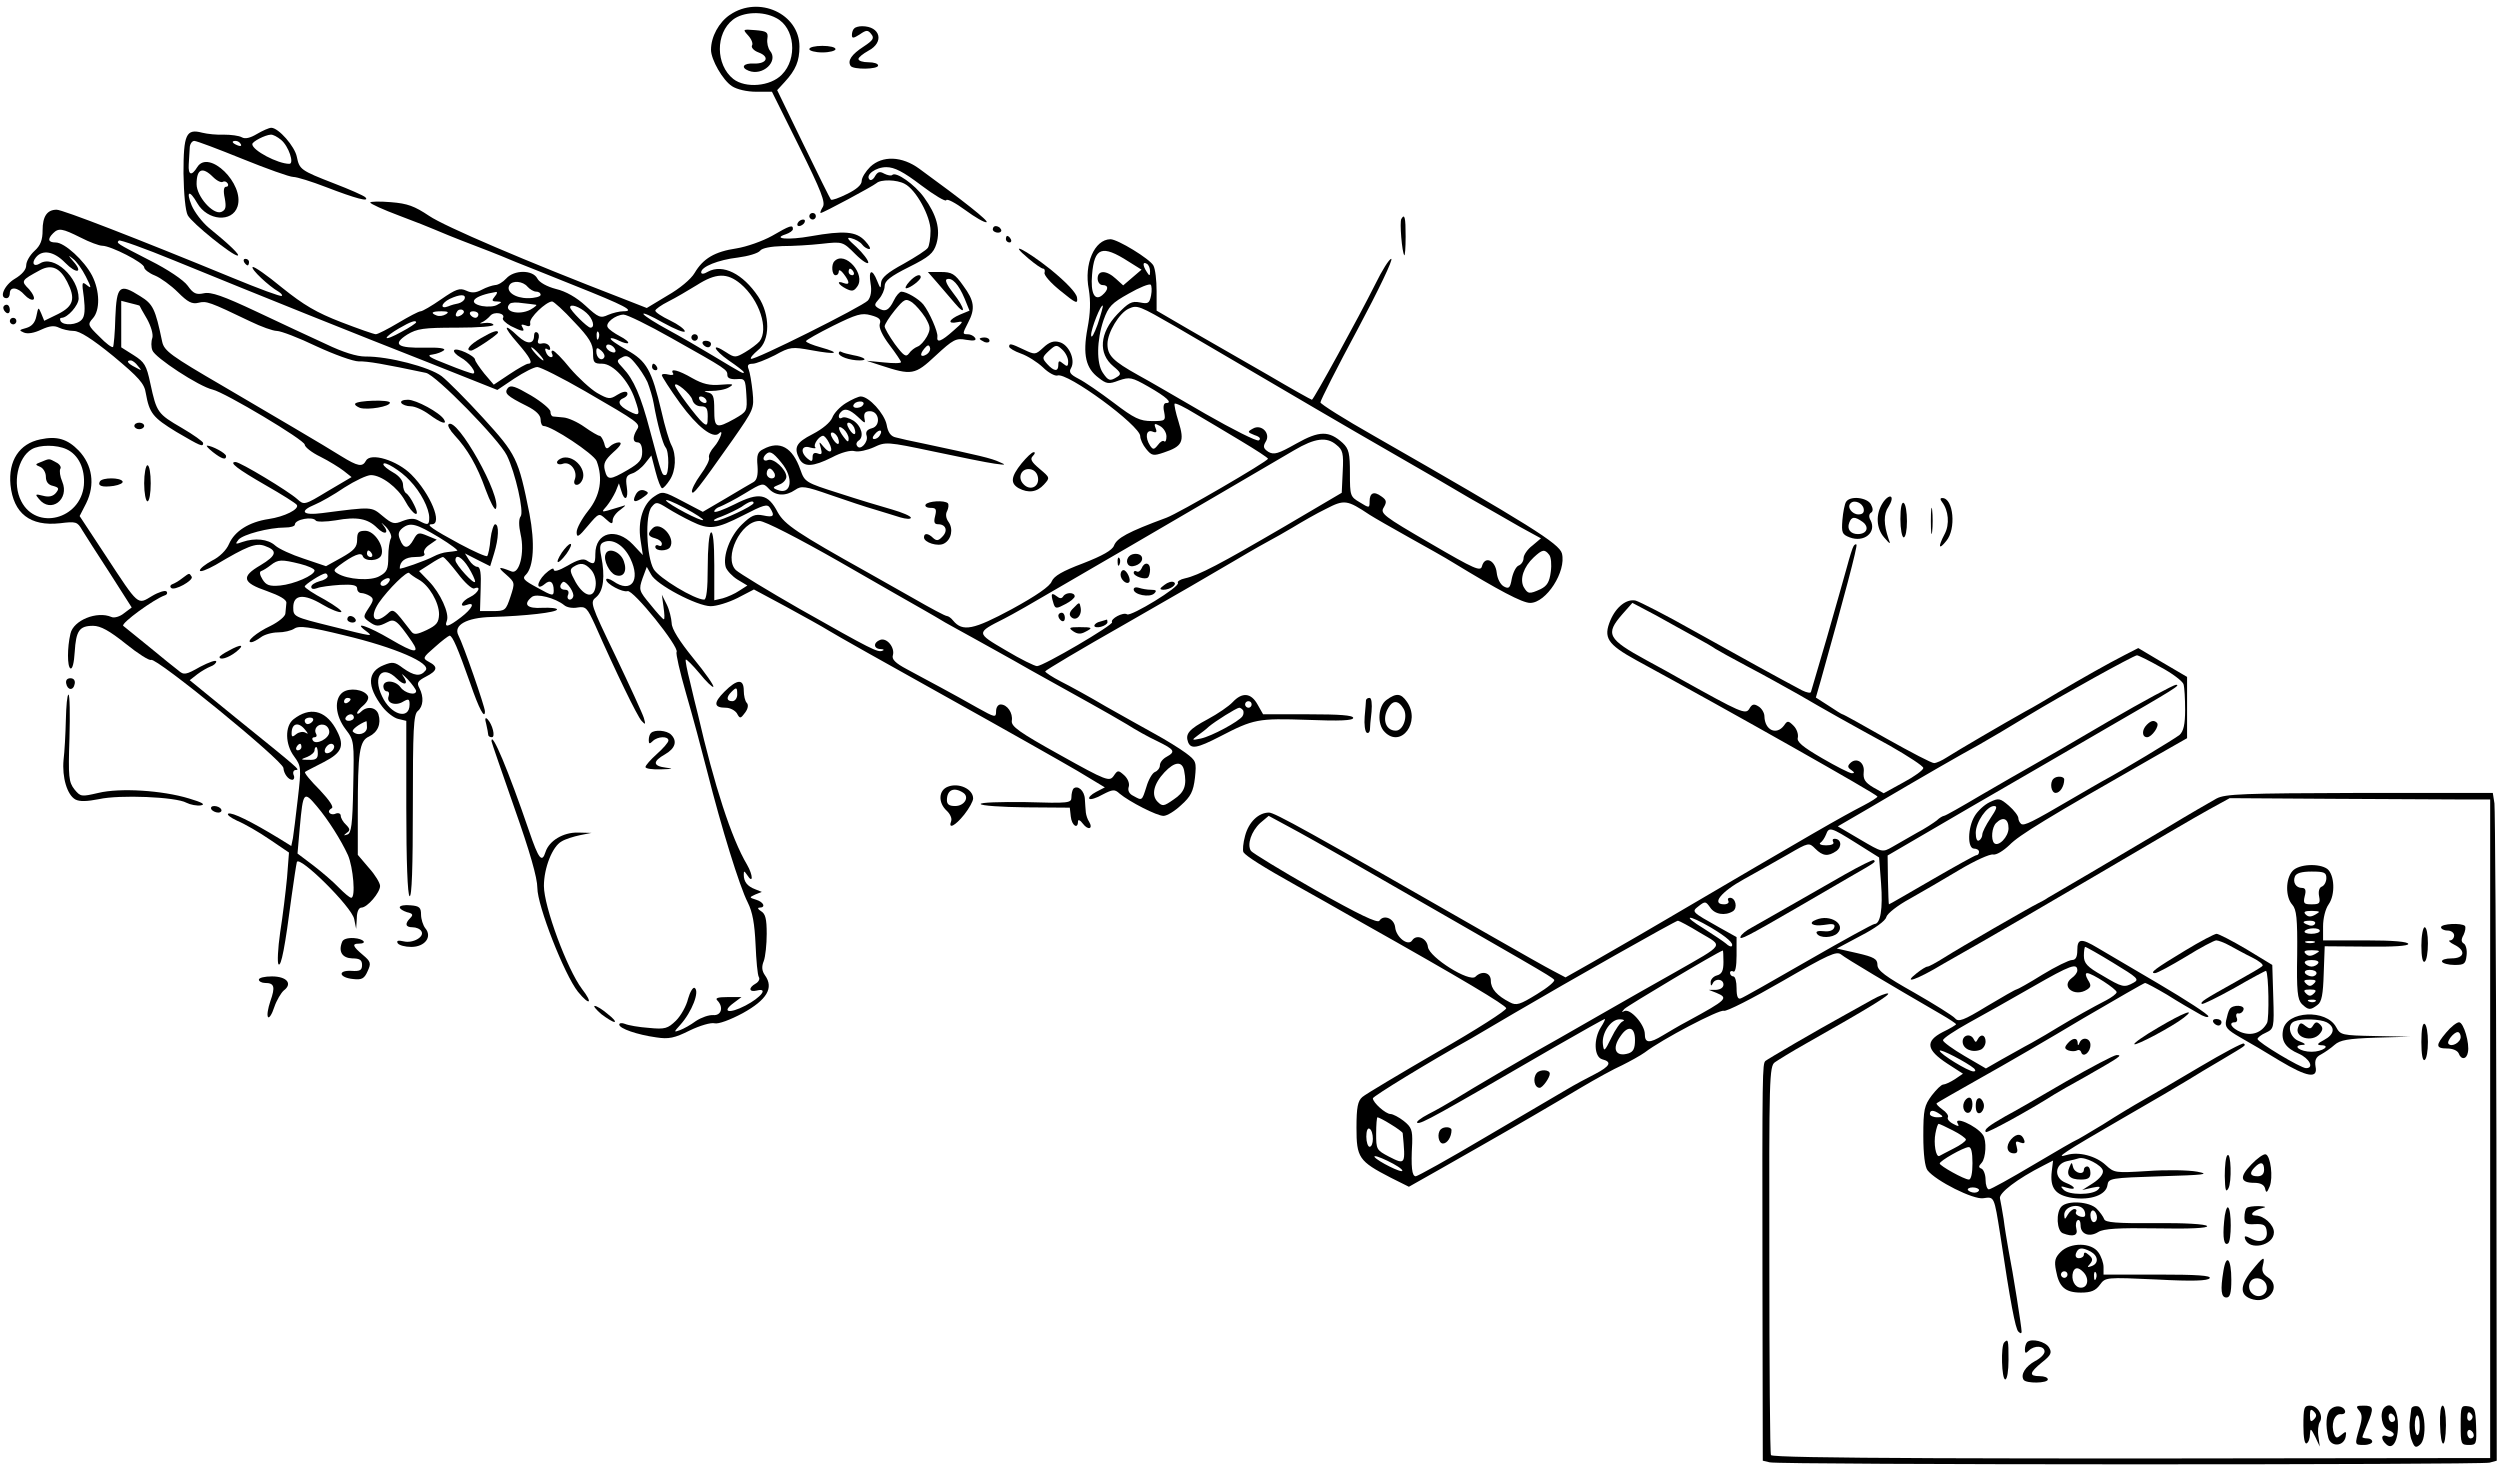 <?xml version="1.0" standalone="no"?>
<!DOCTYPE svg PUBLIC "-//W3C//DTD SVG 20010904//EN"
 "http://www.w3.org/TR/2001/REC-SVG-20010904/DTD/svg10.dtd">
<svg version="1.0" xmlns="http://www.w3.org/2000/svg"
 width="763pt" height="449pt" viewBox="0 0 763 449"
 preserveAspectRatio="xMidYMid meet">
<g transform="translate(0,449) scale(0.1,-0.1)"
fill="#000000" stroke="none">
<path d="M2228 4445 c-34 -23 -58 -67 -58 -107 0 -30 36 -93 64 -111 15 -10
46 -17 74 -17 l48 0 83 -167 c68 -137 81 -171 72 -185 -6 -10 -9 -18 -6 -18 7
0 158 81 170 91 13 12 62 11 86 -2 35 -18 79 -99 79 -143 0 -23 -4 -46 -8 -52
-4 -7 -37 -28 -74 -49 -50 -27 -68 -43 -69 -58 -1 -19 -2 -19 -12 6 -15 38
-27 34 -20 -8 4 -22 1 -41 -8 -52 -16 -18 -350 -185 -357 -178 -3 3 7 14 21
26 38 29 38 109 1 164 -47 70 -108 100 -153 76 -13 -8 -21 -8 -21 -2 0 17 52
38 112 45 31 4 62 13 68 21 6 8 33 13 68 14 31 0 85 3 120 7 64 7 64 7 103
-32 21 -21 39 -32 39 -25 0 7 -16 28 -36 47 -28 25 -32 31 -16 27 12 -3 27
-11 33 -19 6 -8 16 -14 22 -14 6 0 0 11 -13 25 -27 29 -64 32 -166 14 -67 -12
-119 -8 -76 6 12 4 22 11 22 16 0 14 -9 11 -64 -21 -29 -16 -77 -33 -108 -38
-67 -10 -102 -31 -128 -75 -11 -19 -46 -48 -83 -69 l-63 -38 -74 29 c-293 113
-543 220 -590 252 -45 30 -66 38 -117 42 -35 3 -63 2 -63 -1 0 -4 40 -22 88
-40 48 -18 96 -37 107 -42 11 -5 67 -28 125 -50 58 -22 114 -45 125 -50 11 -4
90 -36 175 -70 158 -63 191 -80 152 -80 -11 0 -32 -5 -46 -11 -23 -11 -30 -8
-69 28 -27 25 -60 44 -90 51 -27 7 -51 20 -57 32 -14 27 -71 27 -95 0 -10 -11
-25 -20 -34 -20 -9 -1 -27 -7 -40 -14 -19 -10 -31 -11 -48 -3 -20 9 -31 5 -76
-26 -30 -21 -58 -37 -63 -37 -6 0 -36 -16 -68 -35 -32 -19 -63 -35 -69 -35 -6
0 -54 17 -106 37 -75 29 -114 52 -180 105 -46 38 -86 66 -90 63 -6 -6 49 -58
79 -75 8 -5 13 -11 10 -13 -3 -3 -70 22 -150 55 -294 121 -519 208 -537 208
-29 0 -43 -20 -43 -63 0 -29 -6 -46 -25 -63 -14 -13 -25 -32 -25 -44 0 -13
-13 -28 -35 -41 -32 -19 -49 -59 -25 -59 6 0 10 7 10 15 0 21 24 19 45 -5 10
-11 22 -17 27 -14 5 3 -1 17 -13 31 -26 26 -25 27 34 59 34 18 60 7 82 -36 26
-51 20 -74 -27 -98 l-43 -21 -9 22 c-9 21 -9 21 -15 -8 -4 -20 -14 -31 -31
-36 -22 -6 -23 -7 -7 -14 12 -5 32 -1 53 9 26 12 40 13 54 6 10 -5 31 -10 45
-10 18 0 56 -24 121 -77 78 -65 95 -84 99 -113 11 -61 21 -74 93 -118 75 -44
82 -47 82 -34 0 4 -29 25 -65 46 -74 43 -77 47 -96 135 -12 57 -18 66 -51 87
l-38 24 0 71 0 71 27 -7 c16 -4 28 -7 29 -8 0 -1 10 -19 23 -41 12 -22 19 -46
16 -57 -4 -11 -4 -28 0 -38 7 -22 143 -111 184 -120 38 -9 281 -154 281 -168
0 -7 21 -24 48 -37 26 -13 58 -33 71 -43 l24 -19 -73 -43 c-71 -43 -72 -43
-93 -24 -28 25 -174 113 -188 113 -22 0 5 -21 92 -71 49 -28 92 -55 95 -60 8
-13 -38 -36 -86 -43 -60 -9 -104 -37 -121 -76 -8 -19 -29 -40 -52 -51 -20 -11
-37 -24 -37 -30 0 -6 21 2 48 17 96 57 123 68 150 58 40 -14 37 -29 -13 -59
-60 -35 -56 -53 20 -79 39 -14 60 -26 59 -36 -1 -8 -2 -22 -3 -32 0 -9 -21
-26 -45 -38 -43 -20 -78 -50 -59 -50 5 0 18 7 29 15 10 8 34 15 52 15 18 0 41
5 51 12 14 9 46 5 152 -21 155 -37 266 -85 248 -107 -16 -20 -35 -17 -69 7
-25 19 -32 20 -59 9 -50 -20 -52 -64 -4 -127 13 -17 35 -34 48 -37 l25 -6 0
-265 c0 -165 4 -266 10 -270 7 -4 10 89 10 273 0 236 2 281 15 292 17 14 19
43 5 70 -9 16 -5 22 20 35 35 18 38 30 9 45 -20 11 -19 13 18 45 21 19 41 34
45 35 9 0 25 -38 63 -145 27 -79 45 -112 45 -86 0 14 -66 204 -81 232 -16 31
25 54 100 56 105 3 201 14 201 23 0 4 -20 6 -45 5 -46 -3 -60 10 -32 33 14 12
72 -3 99 -25 8 -7 26 -10 41 -7 25 4 29 -1 53 -53 63 -143 129 -279 142 -293
12 -13 13 -12 7 9 -4 13 -43 98 -86 188 -78 162 -79 165 -59 181 22 19 27 63
15 124 -6 31 -4 39 9 44 27 11 61 -11 80 -51 32 -67 2 -107 -52 -69 -12 8 -22
10 -22 5 0 -13 51 -40 65 -35 17 6 159 -171 150 -186 -3 -4 10 -61 29 -127 19
-65 48 -173 65 -240 43 -170 98 -348 123 -397 15 -30 21 -65 24 -129 2 -48 6
-93 10 -99 4 -6 -1 -15 -10 -20 -23 -13 -20 -27 4 -21 36 9 13 -21 -35 -46
-50 -26 -74 -20 -36 8 l24 18 -42 0 c-30 0 -39 -3 -32 -10 20 -20 13 -47 -12
-45 -13 1 -36 -7 -53 -18 -16 -12 -38 -24 -49 -28 -19 -7 -19 -6 1 16 36 40
60 103 44 113 -5 3 -14 -12 -20 -33 -5 -22 -22 -52 -37 -67 -25 -24 -33 -27
-83 -22 -30 2 -63 8 -72 12 -10 4 -18 3 -18 -2 0 -12 55 -31 113 -39 38 -6 56
-2 102 21 31 15 65 25 76 22 11 -3 47 10 86 31 74 41 95 77 68 115 -10 14 -11
27 -4 44 5 13 9 51 9 83 0 46 -4 61 -17 69 -10 6 -12 11 -5 11 20 0 13 17 -10
24 -22 7 -22 7 -3 16 l20 8 -20 8 c-24 9 -35 23 -35 44 0 13 1 13 10 0 19 -30
19 -2 0 31 -48 81 -100 242 -150 459 -5 19 -16 64 -24 99 -9 35 -15 66 -13 68
2 2 21 -17 42 -42 20 -25 40 -44 42 -41 3 3 -24 42 -61 87 -43 53 -66 90 -66
107 -1 15 -7 41 -15 57 l-15 30 5 -37 c3 -21 4 -38 1 -38 -3 0 -21 20 -41 45
-35 42 -36 45 -24 80 l13 35 13 -23 c15 -31 141 -97 182 -97 18 0 54 11 82 25
l50 26 97 -52 c53 -29 113 -62 132 -74 19 -12 179 -102 355 -200 176 -98 358
-201 404 -228 l83 -50 -27 -14 c-15 -8 -24 -17 -20 -21 3 -3 21 2 40 13 31 16
37 17 52 3 30 -25 114 -68 134 -68 11 0 35 15 54 33 29 26 37 41 42 83 5 49 4
52 -28 76 -19 14 -61 40 -94 58 -33 18 -100 56 -150 84 -49 29 -111 63 -137
76 -27 14 -48 28 -48 31 0 3 109 68 243 144 133 76 285 164 337 195 52 31 102
59 110 63 8 4 38 21 65 37 28 17 73 43 102 57 56 29 64 28 133 -18 14 -9 68
-40 120 -69 52 -29 113 -63 135 -77 138 -84 211 -123 235 -123 49 0 111 96 97
151 -8 30 -99 87 -574 359 -90 51 -163 97 -163 102 0 6 51 107 114 224 63 118
109 214 102 214 -6 0 -28 -35 -49 -78 -50 -100 -188 -352 -193 -352 -2 0 -63
34 -136 77 -73 42 -179 103 -235 135 l-103 60 0 59 c0 33 -4 69 -10 79 -11 20
-109 80 -131 80 -49 -1 -81 -76 -66 -153 6 -37 5 -72 -4 -119 -15 -81 -5 -122
34 -151 24 -19 31 -20 62 -8 33 11 39 10 90 -19 56 -32 75 -50 54 -50 -7 0
-10 -10 -6 -27 5 -27 4 -28 -37 -28 -37 0 -54 8 -117 56 -41 31 -89 64 -107
73 -25 13 -31 20 -23 33 14 25 -7 72 -36 79 -17 5 -31 0 -49 -17 -24 -22 -25
-22 -59 -6 -40 19 -45 20 -45 9 0 -4 16 -14 36 -21 20 -7 50 -26 67 -42 17
-17 37 -27 44 -25 29 12 253 -153 253 -185 0 -9 8 -27 18 -39 17 -21 22 -22
54 -11 57 19 64 33 45 94 -9 28 -14 53 -12 55 3 3 31 -11 62 -30 32 -19 95
-56 141 -84 45 -27 82 -51 82 -54 -1 -8 -272 -166 -310 -180 -119 -44 -151
-62 -160 -85 -5 -14 -35 -31 -94 -54 -64 -24 -89 -39 -96 -55 -5 -15 -47 -44
-122 -85 -117 -63 -150 -70 -179 -35 -6 8 -15 14 -19 14 -5 0 -50 24 -102 54
-51 29 -113 64 -138 78 -217 121 -255 147 -276 184 -30 58 -57 63 -132 25 -34
-17 -62 -27 -62 -22 0 5 8 12 18 15 10 4 44 21 75 40 54 33 56 33 73 15 21
-23 52 -24 81 -4 19 13 29 12 109 -16 49 -17 109 -37 134 -44 25 -8 60 -18 78
-24 17 -5 32 -6 32 -1 0 5 -26 16 -57 25 -32 9 -105 31 -163 50 -101 32 -104
34 -117 71 -24 69 -63 91 -114 63 -17 -8 -20 -19 -17 -51 2 -28 -2 -43 -12
-49 -8 -4 -46 -27 -85 -50 l-70 -41 -61 32 c-59 31 -62 32 -87 15 -34 -22 -51
-74 -42 -133 l7 -46 -30 32 c-51 54 -115 38 -115 -29 0 -31 -4 -34 -27 -19
-10 6 -27 2 -57 -16 -28 -16 -43 -20 -43 -12 0 7 -12 0 -27 -14 -27 -27 -26
-52 0 -30 16 14 27 6 27 -20 0 -18 -4 -17 -49 8 -43 23 -48 29 -36 40 24 24
28 97 11 186 -34 170 -40 181 -141 292 -51 56 -109 114 -127 128 -37 28 -163
61 -233 60 -26 0 -68 13 -120 38 -44 20 -140 65 -212 99 -102 48 -139 61 -161
56 -23 -5 -32 -1 -49 23 -12 17 -61 50 -115 77 -105 54 -103 53 -95 61 3 3 79
-24 169 -61 264 -108 558 -226 780 -313 l206 -82 52 35 c29 19 60 35 70 35 9
0 75 -33 146 -74 164 -95 170 -99 158 -117 -14 -23 -13 -39 2 -39 9 0 14 -11
14 -29 0 -24 -8 -34 -44 -55 -55 -32 -62 -32 -70 -1 -5 20 0 31 26 55 22 19
28 30 17 30 -8 0 -21 -6 -27 -12 -10 -10 -14 -8 -18 10 -4 12 -10 22 -14 22
-4 0 -25 12 -46 27 -21 15 -50 28 -64 29 -14 1 -28 3 -32 3 -5 1 -8 7 -8 15 0
7 -27 30 -59 49 -48 28 -62 33 -71 23 -12 -16 -4 -24 58 -55 28 -14 42 -28 42
-41 0 -11 4 -20 9 -20 25 0 153 -85 162 -107 20 -53 11 -106 -26 -152 -19 -24
-35 -53 -35 -65 0 -18 6 -15 34 19 34 40 34 40 55 21 17 -16 21 -16 21 -4 0 9
10 23 23 32 19 15 20 16 2 10 -11 -3 -29 -9 -40 -12 -19 -5 -19 -4 -3 14 9 11
21 31 27 44 l10 25 7 -22 c10 -36 23 -27 17 11 -4 28 -2 35 16 41 11 3 29 17
40 31 l19 24 13 -50 c7 -27 16 -50 20 -50 4 0 14 11 23 25 19 28 21 77 5 107
-6 11 -20 57 -30 102 -30 127 -45 154 -106 188 -30 17 -52 32 -49 35 2 3 14
-1 26 -7 12 -6 24 -9 27 -7 3 3 -9 13 -25 21 -17 9 -34 21 -37 27 -9 13 23 38
48 39 11 0 76 -32 145 -71 171 -96 172 -97 172 -114 0 -9 10 -13 28 -12 26 2
27 0 30 -48 3 -50 2 -51 -36 -73 -56 -31 -62 -29 -62 27 0 43 -3 50 -22 54
-13 3 -8 4 12 4 19 0 44 4 55 11 17 10 13 11 -25 8 -34 -3 -55 2 -87 20 -43
25 -69 31 -59 15 4 -5 -3 -7 -14 -4 -11 3 -20 2 -20 -2 0 -4 25 -43 56 -86 52
-71 100 -109 118 -92 17 17 3 -21 -14 -40 -11 -12 -18 -27 -16 -33 3 -7 -9
-30 -26 -53 -16 -22 -28 -46 -26 -52 3 -10 15 4 125 160 64 92 65 94 60 145
-3 28 -8 59 -12 69 -5 12 -2 17 12 17 10 0 40 12 68 26 47 26 52 26 113 15 76
-14 91 -9 27 9 -25 7 -45 15 -45 19 0 3 37 24 83 47 71 35 87 40 115 32 26 -7
32 -13 27 -27 -3 -11 8 -35 30 -64 19 -25 35 -49 35 -52 0 -4 -24 -4 -52 -1
l-53 5 43 -14 c95 -31 104 -30 168 30 53 49 62 54 93 48 24 -4 32 -2 27 6 -4
6 -14 11 -22 11 -17 0 -17 1 1 36 22 42 19 66 -15 112 -26 37 -35 42 -69 42
l-39 0 28 -32 c15 -18 40 -46 54 -63 36 -43 32 -16 -5 31 -19 24 -26 40 -19
42 16 6 36 -16 54 -59 l15 -37 -29 -12 c-35 -15 -40 -30 -7 -23 19 4 17 0 -13
-26 -37 -33 -52 -39 -49 -18 2 14 -24 74 -43 98 -14 17 -51 39 -67 39 -5 0
-16 -12 -23 -27 -15 -31 -27 -36 -48 -23 -12 8 -12 11 3 28 9 10 17 28 17 39
0 16 18 30 74 58 62 31 75 42 84 71 13 44 1 88 -38 142 -28 39 -86 80 -97 68
-3 -3 -14 -1 -24 4 -14 8 -20 6 -28 -7 -5 -10 -13 -15 -17 -11 -14 14 19 38
51 38 25 0 52 -14 106 -55 41 -31 75 -51 77 -46 2 6 28 -8 58 -30 30 -22 59
-39 65 -37 8 3 -69 64 -205 163 -53 39 -113 41 -150 6 -14 -14 -26 -33 -26
-43 0 -12 -16 -26 -45 -40 -24 -12 -46 -20 -49 -17 -2 2 -40 78 -84 169 l-80
165 23 25 c34 37 45 64 45 108 0 100 -124 157 -212 97z m141 -10 c57 -29 66
-124 17 -173 -35 -36 -111 -42 -148 -13 -54 43 -55 139 -1 181 31 24 91 27
132 5z m-2123 -670 c27 -14 57 -25 66 -25 26 0 128 -52 128 -66 0 -6 15 -18
33 -25 17 -7 49 -30 70 -51 30 -30 43 -37 63 -32 24 6 33 3 158 -57 33 -16 69
-29 81 -29 12 0 67 -21 121 -47 54 -25 112 -46 129 -46 26 1 77 -8 205 -35 30
-6 223 -203 247 -252 26 -53 53 -173 42 -186 -6 -8 -6 -28 0 -55 13 -56 -4
-123 -28 -113 -40 16 -44 14 -17 -9 28 -25 28 -25 14 -68 -14 -42 -16 -44 -54
-44 l-39 0 2 68 c2 47 -1 67 -10 67 -7 0 -18 9 -25 20 l-13 21 39 -20 38 -19
12 39 c14 45 16 89 3 89 -4 0 -11 -20 -14 -45 -2 -26 -7 -48 -10 -52 -3 -3
-41 14 -84 37 -83 45 -105 60 -85 60 34 0 -4 93 -63 152 -43 43 -124 68 -138
42 -11 -20 -24 -18 -76 14 -44 28 -223 133 -361 214 -158 92 -179 107 -185
135 -21 101 -28 115 -67 139 -63 40 -72 33 -76 -65 -1 -47 -5 -87 -7 -90 -3
-3 -22 11 -42 32 -35 34 -36 37 -20 55 23 25 22 84 -2 131 -24 46 -84 101
-111 101 -23 0 -26 10 -8 28 17 17 28 15 84 -13z m3198 -73 l40 -25 -28 -24
-28 -24 -22 20 c-29 27 -56 27 -56 1 0 -11 7 -20 15 -20 19 0 19 -14 -1 -31
-23 -19 -36 6 -31 63 7 83 30 92 111 40z m-3245 -4 c34 -35 56 -31 25 4 -17
20 -17 21 -1 8 10 -7 28 -32 39 -54 17 -34 18 -38 4 -27 -16 13 -17 11 -10
-37 4 -36 3 -57 -6 -67 -14 -17 -56 -20 -65 -5 -3 6 -2 10 3 10 18 0 52 38 52
59 0 65 -76 134 -118 107 -19 -12 -27 1 -12 19 20 24 55 18 89 -17z m3311 -26
c0 -15 -2 -15 -10 -2 -13 20 -13 33 0 25 6 -3 10 -14 10 -23z m-1250 -38 c58
-49 87 -139 58 -176 -7 -8 -27 -23 -44 -33 -29 -17 -32 -17 -58 0 -47 31 -39
8 8 -25 25 -17 46 -33 46 -36 0 -6 -2 -5 -95 51 -38 23 -100 59 -137 79 -37
20 -70 41 -74 47 -4 7 23 -5 60 -26 36 -20 66 -32 66 -26 0 6 -20 21 -45 33
-25 12 -45 25 -45 30 0 4 18 17 40 28 22 11 61 34 87 50 58 37 92 38 133 4z
m-650 -9 c7 -8 19 -15 26 -15 8 0 14 -4 14 -10 0 -5 -17 -10 -39 -10 -39 0
-68 20 -56 40 9 15 41 12 55 -5z m1903 -27 c-5 -24 -9 -26 -34 -21 -25 5 -35
-1 -69 -36 -54 -57 -59 -120 -12 -159 23 -19 25 -24 12 -32 -22 -14 -27 -13
-44 12 -20 29 -19 99 2 161 15 42 25 52 77 81 33 19 63 31 67 27 3 -3 4 -18 1
-33z m-2003 -3 c-10 -12 -9 -15 6 -15 17 -1 17 -2 2 -10 -9 -6 -30 -7 -47 -4
-47 10 -24 32 43 43 5 0 3 -6 -4 -14z m-92 -7 c-2 -6 -11 -12 -19 -14 -7 -1
-22 -5 -31 -9 -26 -10 -22 10 5 23 30 14 50 15 45 0z m1406 -57 c16 -28 17
-35 5 -58 -8 -14 -20 -28 -29 -31 -8 -3 -20 -12 -26 -21 -9 -12 -16 -7 -43 29
-17 24 -31 48 -31 54 0 6 14 28 31 49 29 35 33 37 53 24 11 -8 29 -29 40 -46z
m-1189 39 c6 0 -2 -7 -16 -15 -36 -19 -86 -5 -63 18 4 4 21 5 38 2 17 -2 36
-4 41 -5z m117 -52 c47 -49 58 -68 58 -95 0 -30 3 -33 28 -33 33 0 81 -52 100
-109 17 -49 15 -53 -18 -36 -33 17 -38 32 -15 41 8 4 12 10 9 16 -3 5 -16 2
-30 -7 -22 -14 -27 -14 -62 6 -20 12 -57 46 -82 75 -24 30 -48 54 -53 54 -4 0
-5 -4 -2 -10 3 -5 2 -10 -3 -10 -6 0 -13 7 -16 16 -4 9 -2 13 5 8 7 -4 10 -1
7 7 -3 8 -13 13 -23 11 -12 -3 -16 1 -12 12 3 8 2 18 -3 21 -6 4 -10 -1 -10
-9 0 -27 -21 -28 -49 -2 -45 43 -46 30 -2 -20 40 -46 49 -64 33 -64 -5 0 -30
-14 -57 -32 l-48 -32 -29 34 c-15 19 -28 38 -28 42 0 12 -58 39 -64 29 -3 -4
6 -14 20 -22 25 -13 52 -49 37 -49 -4 0 -39 12 -78 28 -55 21 -65 28 -45 30
14 2 29 8 35 13 6 6 -15 9 -58 8 -84 -2 -101 10 -54 40 30 18 49 21 151 21 68
0 115 4 112 9 -3 5 -16 7 -29 5 -12 -2 -15 -1 -7 2 8 3 20 13 26 20 12 15 48
8 39 -7 -3 -4 8 -15 24 -24 36 -18 45 -19 35 -3 -5 8 -2 9 10 5 12 -5 16 -2
14 8 -3 15 48 64 67 65 5 0 36 -28 67 -62z m38 27 c20 -18 27 -45 12 -45 -9 0
-62 53 -62 62 0 12 29 2 50 -17z m1560 -35 c-11 -30 -19 -45 -20 -33 0 20 30
96 36 90 1 -1 -6 -27 -16 -57z m240 -8 c102 -60 233 -136 425 -249 66 -39 179
-104 250 -145 72 -41 171 -99 220 -128 50 -28 119 -68 154 -88 l64 -35 -26
-22 c-15 -11 -27 -29 -27 -38 0 -10 -7 -20 -15 -23 -8 -3 -17 -21 -21 -40 -5
-29 -9 -32 -24 -24 -11 6 -20 24 -22 42 -4 38 -36 53 -45 20 -4 -17 -21 -10
-158 70 -143 83 -153 91 -142 109 10 17 9 23 -7 34 -23 17 -36 11 -36 -16 0
-20 -1 -20 -30 -2 -29 17 -30 20 -30 88 0 61 -3 75 -22 93 -42 38 -71 38 -142
-2 -55 -31 -68 -35 -85 -25 -15 10 -17 16 -8 31 16 25 -13 55 -39 40 -18 -10
-17 -11 5 -20 16 -5 20 -11 13 -16 -6 -4 -79 33 -163 81 -83 48 -175 102 -205
118 -77 43 -94 60 -94 95 0 35 36 95 65 108 26 12 32 9 145 -56z m-2181 37
c-16 -10 -23 -4 -14 10 3 6 11 8 17 5 6 -4 5 -9 -3 -15z m-48 2 c-8 -5 -20 -7
-28 -4 -21 8 -15 13 15 13 20 0 23 -3 13 -9z m99 -1 c0 -5 -4 -10 -9 -10 -6 0
-13 5 -16 10 -3 6 1 10 9 10 9 0 16 -4 16 -10z m-190 -24 c0 -2 -20 -16 -45
-29 -25 -14 -45 -22 -45 -18 0 4 17 17 38 29 36 21 52 26 52 18z m557 -48 c-3
-8 -6 -5 -6 6 -1 11 2 17 5 13 3 -3 4 -12 1 -19z m51 -36 c2 -7 -2 -10 -12 -6
-9 3 -16 11 -16 16 0 13 23 5 28 -10z m951 -13 c-19 -12 -24 -2 -8 17 9 11 14
13 17 4 3 -7 -2 -16 -9 -21z m431 -22 c0 -16 -3 -17 -15 -7 -12 10 -15 10 -15
-4 0 -21 -13 -20 -34 3 -16 18 -16 20 5 40 21 19 24 20 41 4 10 -9 18 -25 18
-36z m-1615 23 c10 -11 16 -20 13 -20 -3 0 -13 9 -23 20 -10 11 -16 20 -13 20
3 0 13 -9 23 -20z m199 -11 c-8 -13 -24 -1 -24 18 0 13 3 13 15 3 8 -7 12 -16
9 -21z m132 -75 c7 -18 16 -47 19 -65 11 -63 28 -124 36 -134 12 -12 11 -85 0
-85 -11 0 -10 -3 -47 135 -28 107 -50 157 -83 192 -20 21 -20 23 -3 32 13 8
22 5 40 -17 13 -15 30 -41 38 -58z m-1555 49 c13 -15 12 -15 -8 -4 -24 12 -29
21 -14 21 5 0 15 -7 22 -17z m1692 -103 c3 -12 14 -20 26 -20 17 0 21 -6 21
-31 0 -27 -2 -30 -15 -19 -18 15 -85 105 -85 114 0 14 48 -26 53 -44z m42 0
c3 -5 2 -10 -4 -10 -5 0 -13 5 -16 10 -3 6 -2 10 4 10 5 0 13 -4 16 -10z
m1405 -112 c0 -12 -3 -18 -7 -15 -3 4 -12 -1 -19 -11 -12 -15 -15 -15 -24 -2
-16 25 -12 50 7 43 12 -5 15 -2 10 10 -6 15 -3 16 13 7 11 -6 20 -20 20 -32z
m519 -26 c19 -15 22 -25 19 -81 l-3 -65 -175 -103 c-197 -115 -262 -149 -303
-158 -15 -3 -25 -10 -22 -14 7 -12 -143 -103 -155 -96 -12 8 -52 -14 -46 -24
5 -8 -210 -134 -229 -134 -7 0 -50 21 -95 48 -92 54 -92 53 -5 97 22 11 94 52
160 91 66 38 161 94 210 122 130 76 451 263 515 301 63 37 99 42 129 16z
m-1695 -53 c40 -47 32 -102 -12 -84 -15 6 -14 8 6 16 12 4 22 15 22 24 0 22
-39 58 -56 51 -14 -6 -19 5 -7 17 12 12 21 8 47 -24z m-1133 -56 c33 -34 59
-85 59 -113 0 -23 -4 -24 -32 -9 -14 8 -28 7 -49 -1 -26 -11 -32 -9 -61 15
-35 29 -30 29 -185 9 -60 -8 -71 6 -22 26 17 7 58 30 90 52 33 21 69 38 81 38
32 0 82 -38 104 -78 24 -45 50 -57 28 -13 -8 17 -19 33 -25 36 -5 4 -9 15 -9
26 0 12 -12 27 -30 37 -16 9 -30 20 -30 25 0 13 54 -20 81 -50z m1113 22 c3
-9 0 -15 -9 -15 -8 0 -15 7 -15 15 0 8 4 15 9 15 5 0 11 -7 15 -15z m-218
-142 c-5 -6 -105 47 -113 59 -3 6 22 -4 56 -22 34 -18 59 -35 57 -37z m-36 -4
c55 -27 75 -24 158 18 62 32 74 36 82 23 16 -25 11 -30 -21 -23 -25 5 -36 0
-65 -28 -36 -35 -59 -96 -49 -130 4 -11 20 -28 36 -38 l30 -18 -25 -16 c-13
-9 -36 -19 -50 -23 l-26 -6 0 107 c0 68 -4 104 -10 100 -6 -3 -10 -50 -10
-106 0 -68 -4 -99 -11 -99 -29 0 -138 66 -154 93 -22 38 -27 166 -6 190 13 16
16 16 48 -4 19 -12 52 -30 73 -40z m190 56 c0 -9 -99 -55 -117 -55 -10 1 -1 7
20 14 20 8 47 21 60 29 22 16 37 21 37 12z m-1336 -54 c3 -4 30 -4 61 1 65 12
98 5 126 -23 24 -24 39 -17 18 9 -8 10 -4 7 9 -6 12 -13 19 -29 15 -35 -4 -7
-8 -32 -8 -57 0 -37 -4 -46 -26 -58 -26 -16 -99 -11 -129 8 -13 8 -12 11 5 24
43 32 68 42 72 29 6 -18 50 -16 57 3 10 26 -21 74 -49 74 -21 0 -25 -5 -25
-27 0 -23 -9 -33 -48 -55 l-47 -26 -68 23 c-37 12 -76 30 -87 40 -22 20 -62
24 -100 11 -22 -8 -23 -7 -12 7 14 16 93 37 142 37 17 0 30 4 30 9 0 16 55 26
64 12z m1601 -127 c121 -70 236 -135 255 -146 19 -11 49 -28 65 -38 17 -9 55
-31 85 -47 30 -17 109 -60 175 -98 66 -37 149 -83 185 -103 36 -20 85 -48 110
-63 25 -16 66 -39 92 -51 53 -26 57 -32 28 -48 -11 -6 -20 -17 -20 -26 0 -8
-7 -17 -15 -20 -8 -3 -20 -24 -26 -45 -14 -44 -13 -43 -40 -28 -13 6 -18 17
-14 28 3 10 -3 25 -14 35 -18 16 -20 16 -32 -2 -13 -18 -21 -16 -164 64 -126
70 -149 87 -147 104 4 24 -14 50 -34 50 -8 0 -14 -9 -14 -21 0 -20 -3 -19 -57
11 -31 18 -81 45 -112 62 -31 16 -77 42 -104 56 -34 18 -46 30 -42 42 7 23
-18 55 -39 47 -21 -8 -21 -27 2 -28 9 0 12 -3 5 -5 -14 -6 -32 3 -253 128 -96
55 -183 108 -194 118 -39 38 15 150 72 150 16 0 117 -52 247 -126z m-1225 76
c36 -22 61 -41 55 -41 -5 -1 -19 -3 -30 -4 -12 -1 -30 -7 -41 -13 -24 -13
-104 -41 -104 -37 0 22 17 35 47 35 22 0 32 4 28 11 -4 6 3 18 15 26 l23 16
-29 12 c-26 11 -30 10 -42 -12 -16 -29 -30 -29 -41 0 -7 16 -5 25 7 35 24 19
42 14 112 -28z m-205 -50 c3 -5 1 -10 -4 -10 -6 0 -11 5 -11 10 0 6 2 10 4 10
3 0 8 -4 11 -10z m3593 -3 c6 -7 8 -30 5 -52 -4 -31 -11 -43 -31 -53 -35 -16
-39 -15 -52 7 -12 24 0 61 31 90 26 24 33 26 47 8z m-3331 -57 c21 -28 43 -48
50 -46 24 10 13 -14 -12 -26 -26 -12 -36 -34 -10 -24 27 10 16 -12 -18 -38
-39 -30 -52 -33 -43 -10 8 22 -20 84 -55 120 l-30 31 33 21 c18 12 36 22 40
22 4 0 24 -23 45 -50z m33 18 c11 -18 20 -37 20 -43 -1 -13 -60 52 -60 65 0
21 21 9 40 -22z m-514 11 c24 -6 44 -15 44 -20 0 -15 -63 -42 -105 -46 -33 -3
-43 1 -54 19 -8 13 -10 23 -4 25 6 2 19 10 29 18 23 18 33 18 90 4z m888 -18
c10 -11 16 -31 14 -48 -4 -41 -34 -36 -61 10 -18 33 -19 39 -7 47 22 14 35 12
54 -9z m-526 -30 c31 -17 62 -69 62 -106 -1 -25 -7 -33 -38 -48 -30 -14 -39
-15 -47 -4 -54 70 -54 71 -73 53 -39 -34 -56 -11 -26 34 29 42 88 100 93 91 4
-4 16 -13 29 -20z m-278 10 c0 -5 -11 -12 -25 -15 -14 -4 -25 -11 -25 -17 0
-7 7 -8 18 -4 9 4 41 8 70 10 38 2 52 -1 52 -11 0 -8 6 -14 13 -14 6 0 18 -4
26 -9 12 -8 12 -13 -4 -37 -17 -26 -17 -28 1 -41 22 -16 29 -16 56 -2 22 12
30 6 75 -59 26 -38 8 -36 -65 7 -68 40 -116 56 -76 26 25 -19 26 -19 -106 14
-113 28 -115 29 -115 57 0 40 32 43 89 9 25 -15 51 -25 57 -23 6 2 -17 19 -50
38 -34 18 -61 36 -61 40 0 6 51 39 63 40 4 0 7 -4 7 -9z m182 -23 c-6 -6 -15
-8 -19 -4 -4 4 -1 11 7 16 19 12 27 3 12 -12z m568 -35 c0 -7 -5 -13 -11 -13
-6 0 -9 7 -5 15 3 9 0 15 -9 15 -16 0 -20 12 -8 23 7 8 32 -23 33 -40z m-539
-254 c24 -24 38 -18 19 8 -7 10 -1 5 14 -10 14 -15 26 -32 26 -36 0 -15 -35
-7 -48 12 -16 21 -52 23 -52 2 0 -8 5 -15 11 -15 6 0 8 -7 5 -15 -8 -21 22
-31 45 -16 16 9 19 8 19 -9 0 -49 -58 -32 -84 25 -30 62 1 98 45 54z m2403
-281 c9 -46 1 -66 -32 -88 -30 -21 -34 -22 -49 -7 -20 20 -12 55 21 90 31 33
54 35 60 5z"/>
<path d="M2284 4381 c10 -11 15 -25 11 -30 -3 -6 6 -16 20 -21 35 -13 26 -35
-14 -34 -32 2 -42 -12 -16 -22 43 -17 92 29 65 61 -6 8 -10 24 -8 37 3 20 -2
23 -37 26 -39 3 -39 3 -21 -17z"/>
<path d="M1084 3258 c-2 -4 5 -9 15 -13 24 -7 91 4 91 16 0 10 -100 7 -106 -3z"/>
<path d="M1225 3260 c3 -5 16 -10 29 -10 12 0 37 -11 56 -25 35 -26 56 -33 45
-15 -13 21 -85 60 -110 60 -15 0 -24 -4 -20 -10z"/>
<path d="M1369 3195 c-4 -3 4 -18 18 -33 40 -43 69 -93 95 -166 14 -38 28 -64
31 -59 21 34 -119 283 -144 258z"/>
<path d="M2110 3460 c0 -5 5 -10 10 -10 6 0 10 5 10 10 0 6 -4 10 -10 10 -5 0
-10 -4 -10 -10z"/>
<path d="M2145 3440 c3 -5 10 -10 16 -10 5 0 9 5 9 10 0 6 -7 10 -16 10 -8 0
-12 -4 -9 -10z"/>
<path d="M1468 3458 c-35 -20 -49 -38 -30 -38 9 0 82 49 82 55 0 9 -16 4 -52
-17z"/>
<path d="M3447 2793 c-14 -13 -7 -34 11 -31 20 3 33 18 26 30 -6 10 -28 10
-37 1z"/>
<path d="M3411 2774 c0 -11 3 -14 6 -6 3 7 2 16 -1 19 -3 4 -6 -2 -5 -13z"/>
<path d="M3484 2755 c-4 -8 -10 -12 -15 -9 -5 3 -9 1 -9 -4 0 -11 36 -23 44
-14 3 3 6 14 6 24 0 22 -18 24 -26 3z"/>
<path d="M3420 2736 c0 -15 18 -31 26 -23 7 7 -7 37 -17 37 -5 0 -9 -6 -9 -14z"/>
<path d="M3554 2705 c-15 -11 -16 -14 -4 -15 21 0 44 16 33 23 -6 4 -19 0 -29
-8z"/>
<path d="M3460 2691 c0 -16 49 -26 63 -12 8 8 6 11 -10 11 -12 0 -28 3 -37 6
-9 3 -16 1 -16 -5z"/>
<path d="M3210 2672 c0 -6 3 -17 6 -26 5 -14 9 -14 35 0 16 8 29 19 29 24 0
13 -27 13 -35 0 -5 -8 -11 -7 -21 1 -9 7 -14 8 -14 1z"/>
<path d="M3277 2635 c-13 -12 -15 -21 -8 -28 15 -15 34 5 29 29 -3 17 -4 17
-21 -1z"/>
<path d="M3230 2611 c0 -6 5 -13 10 -16 6 -3 10 1 10 9 0 9 -4 16 -10 16 -5 0
-10 -4 -10 -9z"/>
<path d="M3358 2593 c-10 -2 -18 -8 -18 -13 0 -4 9 -6 20 -3 11 3 20 9 20 14
0 5 -1 8 -2 8 -2 -1 -11 -3 -20 -6z"/>
<path d="M3276 2563 c12 -8 22 -9 35 -2 26 13 24 15 -17 15 -31 0 -34 -2 -18
-13z"/>
<path d="M1992 2878 c-17 -17 -15 -25 8 -31 11 -3 20 -10 20 -17 0 -6 -4 -8
-10 -5 -5 3 -10 1 -10 -4 0 -14 37 -14 45 -1 18 29 -30 81 -53 58z"/>
<path d="M1060 2600 c0 -5 7 -10 16 -10 8 0 12 5 9 10 -3 6 -10 10 -16 10 -5
0 -9 -4 -9 -10z"/>
<path d="M2607 4403 c-4 -3 -7 -12 -7 -20 0 -11 5 -10 24 2 20 14 25 14 35 1
10 -12 6 -19 -23 -38 -37 -24 -50 -43 -40 -59 7 -12 84 -11 84 1 0 6 -13 10
-30 10 -16 0 -30 4 -30 10 0 5 14 16 30 25 50 26 37 75 -19 75 -10 0 -21 -3
-24 -7z"/>
<path d="M2470 4340 c0 -5 18 -10 40 -10 22 0 40 5 40 10 0 6 -18 10 -40 10
-22 0 -40 -4 -40 -10z"/>
<path d="M784 4081 c-20 -12 -36 -16 -46 -10 -9 5 -33 8 -54 8 -22 -1 -51 2
-67 6 -49 13 -57 -5 -57 -124 1 -64 6 -115 13 -128 13 -24 136 -123 152 -123
10 0 -25 34 -88 85 -20 17 -43 47 -52 68 -18 44 -7 49 17 7 31 -54 107 -60
123 -10 22 69 -88 176 -123 120 -17 -28 -28 -25 -26 8 1 15 2 37 3 50 0 12 7
22 14 22 7 0 73 -25 147 -55 74 -30 144 -55 155 -55 11 0 56 -14 100 -31 91
-35 135 -47 120 -31 -5 5 -48 24 -95 42 -103 40 -106 43 -114 81 -6 32 -56 89
-78 89 -7 0 -27 -9 -44 -19z m74 -18 c23 -19 41 -73 25 -73 -35 0 -113 41
-113 60 0 8 39 28 56 29 7 1 21 -7 32 -16z m-123 -13 c3 -6 -1 -7 -9 -4 -18 7
-21 14 -7 14 6 0 13 -4 16 -10z m-85 -100 c12 -12 25 -18 30 -15 5 3 11 1 15
-5 3 -5 1 -10 -5 -10 -7 0 -9 -12 -4 -35 5 -28 3 -36 -11 -42 -25 -9 -75 48
-75 85 0 47 18 54 50 22z"/>
<path d="M2470 3830 c0 -5 5 -10 10 -10 6 0 10 5 10 10 0 6 -4 10 -10 10 -5 0
-10 -4 -10 -10z"/>
<path d="M4277 3822 c-6 -8 2 -104 9 -111 2 -2 4 23 4 57 0 59 -3 71 -13 54z"/>
<path d="M2435 3810 c-3 -5 -2 -10 4 -10 5 0 13 5 16 10 3 6 2 10 -4 10 -5 0
-13 -4 -16 -10z"/>
<path d="M3030 3790 c0 -5 7 -10 16 -10 8 0 12 5 9 10 -3 6 -10 10 -16 10 -5
0 -9 -4 -9 -10z"/>
<path d="M3070 3760 c0 -5 5 -10 11 -10 5 0 7 5 4 10 -3 6 -8 10 -11 10 -2 0
-4 -4 -4 -10z"/>
<path d="M3140 3700 c19 -16 39 -30 44 -30 4 0 6 -6 4 -12 -3 -7 19 -32 49
-56 48 -39 53 -41 50 -20 -2 14 -32 46 -81 86 -77 61 -134 89 -66 32z"/>
<path d="M745 3690 c3 -5 8 -10 11 -10 2 0 4 5 4 10 0 6 -5 10 -11 10 -5 0 -7
-4 -4 -10z"/>
<path d="M2547 3693 c-11 -10 -8 -43 3 -43 6 0 10 5 10 12 0 6 7 3 15 -8 19
-25 19 -35 0 -28 -23 9 -18 -4 7 -17 18 -9 24 -8 34 6 28 37 -37 111 -69 78z
m58 -33 c3 -5 1 -10 -4 -10 -6 0 -11 5 -11 10 0 6 2 10 4 10 3 0 8 -4 11 -10z"/>
<path d="M2775 3630 c-10 -11 -14 -20 -9 -20 12 1 44 25 44 34 0 12 -17 6 -35
-14z"/>
<path d="M10 3551 c0 -6 5 -13 10 -16 6 -3 10 1 10 9 0 9 -4 16 -10 16 -5 0
-10 -4 -10 -9z"/>
<path d="M30 3510 c0 -5 5 -10 10 -10 6 0 10 5 10 10 0 6 -4 10 -10 10 -5 0
-10 -4 -10 -10z"/>
<path d="M2990 3456 c0 -2 7 -6 15 -10 8 -3 15 -1 15 4 0 6 -7 10 -15 10 -8 0
-15 -2 -15 -4z"/>
<path d="M2560 3412 c0 -10 33 -22 64 -22 27 0 14 10 -20 16 -15 3 -31 7 -36
10 -4 3 -8 1 -8 -4z"/>
<path d="M1990 3370 c0 -5 5 -10 11 -10 5 0 7 5 4 10 -3 6 -8 10 -11 10 -2 0
-4 -4 -4 -10z"/>
<path d="M2582 3260 c-18 -11 -37 -31 -42 -45 -6 -14 -29 -34 -60 -50 -51 -26
-58 -41 -40 -76 14 -25 41 -24 99 5 28 15 57 23 70 19 11 -3 38 3 58 12 36 17
40 17 182 -13 80 -17 164 -34 186 -37 35 -5 37 -4 15 5 -23 11 -61 20 -230 56
-36 7 -75 16 -86 19 -15 3 -24 15 -28 39 -7 34 -54 86 -79 86 -7 0 -27 -9 -45
-20z m47 -11 c-7 -4 -17 -5 -22 -2 -5 3 -3 9 4 14 7 4 17 5 22 2 5 -3 3 -9 -4
-14z m-11 -31 c23 -22 24 -22 20 -3 -2 14 3 20 17 20 29 0 34 -45 6 -52 -15
-4 -20 -11 -16 -23 6 -19 -20 -47 -29 -31 -4 5 -2 12 4 16 18 11 10 44 -15 61
-13 8 -29 13 -35 9 -11 -7 -14 8 -3 18 11 12 26 8 51 -15z m-11 -33 c9 -24 -1
-27 -15 -5 -8 13 -8 20 -2 20 6 0 13 -7 17 -15z m-17 -33 c0 -13 -3 -12 -15 4
-19 25 -19 40 0 24 8 -7 15 -20 15 -28z m95 9 c-3 -6 -11 -11 -17 -11 -6 0 -6
6 2 15 14 17 26 13 15 -4z m-128 -6 c9 -24 -1 -27 -15 -5 -8 13 -8 20 -2 20 6
0 13 -7 17 -15z m-27 -16 c15 -28 4 -37 -16 -13 -15 18 -15 18 -9 -3 5 -18 3
-22 -9 -17 -11 4 -16 0 -16 -11 0 -14 -3 -15 -15 -5 -24 20 -19 43 8 34 12 -3
19 -3 15 1 -7 7 11 34 24 35 4 0 12 -9 18 -21z"/>
<path d="M410 3190 c0 -5 7 -10 15 -10 8 0 15 5 15 10 0 6 -7 10 -15 10 -8 0
-15 -4 -15 -10z"/>
<path d="M123 3149 c-64 -13 -98 -65 -91 -139 9 -87 60 -127 151 -117 49 6 53
5 68 -21 9 -15 47 -74 84 -131 l67 -105 -24 -18 c-12 -10 -30 -15 -38 -11 -44
19 -116 -10 -125 -51 -10 -42 -10 -101 0 -106 6 -3 11 17 13 50 4 65 14 80 56
80 23 0 50 -15 100 -55 37 -30 72 -52 77 -49 15 9 404 -309 404 -330 1 -17 15
-36 27 -36 5 0 8 7 4 15 -3 8 0 15 7 15 14 0 10 3 -183 159 l-141 115 23 18
c13 10 31 20 41 24 9 3 17 10 17 15 0 6 -22 -2 -49 -16 -44 -25 -50 -26 -67
-11 -11 8 -50 40 -89 72 -38 31 -74 60 -79 64 -7 8 93 81 127 93 7 2 9 8 5 12
-4 4 -24 -2 -44 -14 -45 -27 -39 -33 -142 124 l-79 120 20 39 c28 57 19 117
-23 161 -34 35 -66 45 -117 34z m80 -30 c37 -17 57 -60 53 -110 -10 -104 -145
-139 -191 -49 -28 53 -11 134 32 159 24 14 76 14 106 0z"/>
<path d="M125 3080 c-18 -7 -19 -8 -2 -15 9 -4 17 -17 17 -30 0 -15 7 -25 22
-28 18 -5 19 -8 9 -21 -9 -11 -22 -14 -40 -9 -23 6 -25 5 -12 -10 36 -45 94
-1 71 53 -7 16 -9 33 -6 39 4 5 -2 15 -13 20 -22 12 -19 12 -46 1z"/>
<path d="M650 3110 c27 -21 40 -25 40 -12 0 9 -44 32 -58 32 -4 0 4 -9 18 -20z"/>
<path d="M3118 3076 c-33 -41 -35 -61 -9 -76 30 -16 56 -12 77 11 19 21 19 21
-13 48 -25 21 -30 30 -21 39 7 7 8 12 3 12 -6 0 -22 -16 -37 -34z m50 -44 c4
-28 -24 -41 -44 -20 -20 20 -7 50 20 46 13 -2 22 -12 24 -26z"/>
<path d="M1718 3093 c-10 -3 -18 -9 -18 -14 0 -6 9 -8 19 -4 23 7 45 -24 35
-49 -7 -18 11 -22 21 -5 20 31 -20 80 -57 72z"/>
<path d="M440 3015 c0 -30 5 -55 10 -55 6 0 10 25 10 55 0 30 -4 55 -10 55 -5
0 -10 -25 -10 -55z"/>
<path d="M305 3021 c-8 -14 6 -19 42 -14 18 3 30 9 27 14 -7 12 -61 12 -69 0z"/>
<path d="M1940 2980 c-12 -23 -2 -26 24 -7 17 12 17 14 3 20 -11 4 -21 -1 -27
-13z"/>
<path d="M5746 2955 c-22 -34 -20 -78 5 -106 18 -21 20 -21 13 -4 -15 44 -16
76 0 99 9 14 12 27 7 30 -5 3 -16 -5 -25 -19z"/>
<path d="M5634 2958 c-4 -6 -9 -31 -11 -55 -3 -39 -1 -44 22 -53 44 -17 83 15
64 52 -6 10 -5 19 1 23 7 4 7 13 0 26 -12 21 -64 27 -76 7z m54 -21 c2 -11 -3
-17 -16 -17 -20 0 -36 23 -24 34 11 12 37 1 40 -17z m-3 -40 c21 -16 13 -37
-15 -37 -22 0 -34 15 -26 35 7 19 17 19 41 2z"/>
<path d="M5927 2958 c20 -26 24 -68 8 -98 -21 -40 -18 -50 5 -21 31 36 22 131
-12 131 -7 0 -7 -4 -1 -12z"/>
<path d="M2825 2950 c-3 -5 3 -10 15 -10 17 0 19 -4 14 -25 -5 -19 -2 -25 9
-25 24 0 31 -20 13 -38 -12 -13 -18 -13 -28 -4 -15 15 -28 16 -28 2 0 -16 43
-29 61 -19 23 12 29 45 14 66 -8 11 -10 24 -4 34 4 9 5 19 2 23 -10 10 -61 7
-68 -4z"/>
<path d="M5800 2906 c0 -31 5 -56 10 -56 6 0 10 22 10 49 0 28 -4 53 -10 56
-6 4 -10 -15 -10 -49z"/>
<path d="M5893 2900 c0 -36 2 -50 4 -32 2 17 2 47 0 65 -2 17 -4 3 -4 -33z"/>
<path d="M1715 2804 c-24 -37 -13 -40 14 -4 12 17 17 30 12 30 -5 0 -16 -12
-26 -26z"/>
<path d="M5657 2823 c-3 -4 -12 -33 -20 -63 -8 -30 -36 -127 -61 -215 -26 -88
-48 -163 -49 -167 -1 -4 -13 -2 -27 5 -68 36 -197 107 -333 183 -83 47 -162
87 -175 91 -27 6 -59 -18 -77 -60 -22 -53 -10 -73 79 -122 294 -160 736 -410
736 -416 0 -3 -19 -15 -42 -27 -73 -38 -143 -78 -606 -350 -58 -34 -73 -43
-221 -128 l-83 -47 -36 19 c-20 10 -106 59 -192 108 -562 322 -660 376 -677
376 -32 0 -62 -29 -73 -71 -6 -22 -8 -44 -5 -50 8 -12 60 -45 162 -102 43 -24
132 -74 198 -112 311 -175 439 -252 442 -262 2 -6 -92 -66 -209 -133 -117 -68
-221 -130 -230 -138 -14 -12 -18 -31 -18 -94 0 -91 7 -102 104 -152 l56 -28
92 52 c51 29 107 61 123 70 104 59 241 139 311 181 44 26 100 57 125 68 24 12
55 29 69 39 52 40 228 132 241 127 8 -3 88 38 178 90 142 82 166 93 180 82 14
-12 147 -91 304 -182 26 -15 47 -29 47 -31 0 -2 -18 -13 -41 -24 -54 -28 -50
-54 14 -96 l48 -31 -25 -17 c-14 -9 -30 -16 -35 -16 -6 0 -21 -15 -35 -33 -23
-31 -26 -43 -26 -124 0 -56 5 -95 13 -105 25 -32 140 -90 170 -85 34 5 33 7
52 -113 31 -207 46 -285 55 -294 7 -7 10 -6 10 0 0 13 -26 179 -40 249 -5 28
-12 70 -15 95 -4 25 -9 53 -11 62 -5 16 52 60 133 101 l29 15 -4 -33 c-6 -51
11 -73 63 -81 56 -8 103 9 107 39 3 21 9 22 163 27 133 4 152 6 111 14 -27 5
-95 6 -151 2 -99 -6 -102 -6 -128 18 -30 28 -83 42 -119 31 -40 -12 -9 8 167
110 94 54 186 108 205 120 19 12 64 39 100 60 77 46 75 44 68 50 -3 3 -63 -29
-134 -71 -71 -42 -149 -88 -174 -102 -25 -14 -80 -47 -122 -74 -43 -26 -80
-48 -82 -48 -2 0 -61 -34 -130 -75 -69 -41 -130 -75 -136 -75 -5 0 -10 13 -10
29 0 16 -6 31 -12 34 -10 4 -10 7 0 18 13 14 16 68 4 85 -20 29 -94 61 -76 33
4 -8 0 -7 -15 1 -12 6 -19 15 -16 20 3 5 -5 16 -17 24 -12 9 -20 17 -17 19 2
2 63 37 134 77 72 40 213 122 313 182 101 59 186 108 189 108 3 0 33 -16 67
-36 33 -21 76 -46 94 -56 17 -11 32 -15 32 -10 0 6 -68 50 -151 99 -82 48
-167 98 -187 110 -50 30 -62 29 -62 -7 0 -21 -5 -30 -16 -30 -9 0 -50 -20 -91
-45 -40 -25 -76 -45 -79 -45 -3 0 -43 -23 -90 -51 -72 -44 -87 -49 -97 -37 -7
8 -63 43 -124 78 -89 50 -113 68 -113 85 0 18 -10 24 -62 36 l-62 14 73 39
c43 22 76 46 78 57 3 11 35 36 72 56 36 20 104 60 151 88 47 28 93 49 103 47
10 -2 31 11 50 29 29 30 114 82 442 269 l100 57 0 94 0 93 -75 44 -74 44 -41
-21 c-51 -26 -134 -73 -205 -115 -30 -18 -75 -45 -100 -58 -66 -37 -208 -120
-239 -140 -14 -9 -31 -17 -38 -17 -6 -1 -71 33 -144 74 -72 41 -133 75 -136
75 -2 0 -21 12 -42 26 l-39 25 15 52 c71 253 113 411 109 415 -2 2 -6 0 -9 -5z
m-482 -278 c28 -15 55 -31 60 -35 6 -4 51 -29 100 -55 50 -26 119 -65 155 -85
84 -49 150 -86 278 -156 56 -32 102 -62 102 -68 0 -6 -27 -26 -61 -44 l-60
-33 -32 18 c-25 15 -31 25 -29 46 4 30 -22 47 -41 28 -9 -9 -8 -14 3 -21 10
-7 11 -10 2 -10 -7 0 -48 21 -91 46 -60 35 -78 50 -74 63 2 10 -3 26 -13 36
-16 16 -19 16 -29 1 -23 -31 -59 -15 -60 28 0 10 -8 24 -18 30 -14 9 -20 7
-28 -7 -11 -19 -26 -12 -209 90 -19 11 -66 37 -105 58 -119 65 -126 80 -74
140 l31 35 72 -38 c39 -22 94 -52 121 -67z m1419 -91 c36 -19 67 -43 70 -52 3
-9 5 -45 5 -79 0 -44 -5 -65 -17 -76 -15 -12 -177 -110 -237 -142 -11 -6 -52
-30 -90 -52 -126 -74 -146 -83 -156 -78 -5 4 -9 12 -9 18 0 7 -13 24 -29 38
-27 23 -31 24 -58 11 -17 -8 -37 -27 -46 -42 -22 -36 -23 -100 -2 -100 8 0 15
-4 15 -10 0 -5 -3 -10 -8 -10 -4 0 -65 -34 -136 -75 -71 -41 -129 -75 -131
-75 -1 0 -2 33 -3 74 l-1 75 252 147 c139 80 324 188 412 239 213 123 232 135
216 135 -7 0 -100 -50 -205 -111 -105 -62 -211 -123 -236 -137 -25 -14 -93
-53 -153 -88 -59 -35 -110 -64 -114 -64 -3 0 -14 -6 -22 -14 -9 -7 -36 -25
-61 -38 -25 -14 -58 -33 -75 -43 -30 -17 -30 -17 -98 23 l-68 40 98 57 c168
99 276 161 333 192 30 17 98 57 150 89 104 63 321 183 332 184 4 0 37 -16 72
-36z m-519 -461 c-14 -21 -25 -43 -25 -50 0 -6 -4 -15 -10 -18 -6 -4 -10 6
-10 23 0 33 34 82 56 82 11 0 8 -9 -11 -37z m-1965 -125 c576 -331 623 -357
633 -368 5 -4 -19 -24 -52 -44 -52 -32 -63 -36 -83 -25 -39 20 -58 41 -58 66
0 25 -27 32 -47 12 -18 -18 -141 59 -145 91 -3 27 -35 40 -48 20 -12 -19 -49
9 -52 40 -3 27 -35 40 -48 20 -5 -9 -63 19 -196 94 -104 59 -192 113 -196 119
-13 19 1 60 28 85 l26 22 61 -33 c34 -18 114 -63 177 -99z m2020 94 c0 -26
-31 -58 -44 -45 -10 11 -7 48 6 61 21 21 38 14 38 -16z m-465 -45 l70 -44 6
-79 c6 -78 -2 -124 -20 -124 -5 0 -96 -50 -202 -111 -106 -61 -199 -114 -206
-116 -9 -4 -13 6 -13 31 0 20 -4 36 -10 36 -5 0 -10 5 -10 11 0 5 5 7 10 4 6
-4 10 15 10 49 l0 56 -52 29 c-87 49 -86 48 -63 66 19 15 21 14 34 -4 14 -22
46 -27 70 -12 15 10 8 41 -9 41 -6 0 -8 -4 -5 -10 3 -5 -3 -10 -13 -10 -40 0
-10 38 61 77 40 22 100 56 135 76 62 36 63 36 82 17 23 -23 39 -25 65 -7 18
14 14 37 -6 37 -6 0 -7 -4 -4 -10 4 -6 -6 -10 -22 -10 -15 0 -23 4 -17 8 6 4
13 15 17 25 9 24 14 23 92 -26z m-443 -258 c50 -30 71 -49 63 -57 -2 -2 -10 1
-17 8 -7 6 -38 27 -68 46 -69 42 -50 45 22 3z m-33 -16 c71 -42 78 -32 -78
-121 -99 -56 -112 -63 -234 -133 -40 -23 -92 -53 -117 -67 -66 -36 -279 -161
-320 -187 -20 -12 -56 -33 -80 -45 -25 -13 -40 -25 -34 -27 11 -4 56 21 418
231 82 47 151 86 154 86 2 0 -3 -11 -12 -25 -23 -36 -21 -91 4 -98 31 -8 24
-21 -22 -45 -24 -12 -63 -33 -88 -48 -25 -15 -136 -80 -247 -145 -111 -66
-207 -119 -212 -119 -12 0 -15 28 -11 101 1 40 -2 49 -26 68 -14 11 -33 21
-40 21 -15 0 -54 35 -54 48 0 6 173 112 299 182 14 8 73 43 131 77 167 98 494
283 501 283 3 0 34 -16 68 -37z m1261 -92 c74 -45 80 -50 62 -60 -29 -16 -34
-15 -96 22 -46 26 -56 37 -56 60 0 15 2 27 4 27 3 0 42 -22 86 -49z m-1190 3
c0 -27 -5 -37 -20 -41 -11 -3 -20 -13 -19 -22 0 -10 2 -11 6 -3 7 17 33 15 33
-3 0 -9 -9 -15 -22 -16 l-23 0 23 -9 c38 -16 35 -20 -88 -87 -25 -13 -58 -33
-75 -43 -41 -25 -55 -24 -55 4 0 29 -45 80 -63 70 -9 -5 -8 -3 1 7 10 10 283
173 300 178 1 1 2 -15 2 -35z m1080 -26 c0 -6 -7 -16 -17 -23 -35 -26 9 -60
47 -35 12 8 13 13 2 30 -7 12 -8 20 -2 20 15 0 90 -49 90 -58 0 -5 -15 -16
-32 -25 -39 -20 -100 -54 -148 -83 -19 -12 -55 -33 -80 -47 -25 -13 -66 -37
-92 -51 l-47 -27 -65 38 c-36 21 -66 43 -66 48 0 6 35 29 78 53 42 23 131 73
197 111 115 66 135 73 135 49z m-1387 -155 c-7 -2 -23 -25 -35 -50 -21 -43
-23 -44 -26 -20 -4 35 25 77 52 76 11 0 16 -3 9 -6z m37 -57 c0 -26 -5 -36
-20 -41 -39 -12 -52 14 -24 53 23 34 44 28 44 -12z m1035 -87 c5 -6 5 -9 -2
-9 -16 0 -102 53 -103 63 0 8 84 -36 105 -54z m-105 -139 c12 -8 11 -10 -7
-10 -13 0 -23 5 -23 10 0 13 11 13 30 0z m-1676 -31 c20 -12 36 -24 37 -27 9
-97 9 -98 -42 -72 -38 20 -39 22 -39 70 0 28 2 50 4 50 3 0 21 -9 40 -21z
m1716 -19 c22 -11 40 -24 40 -28 0 -5 -17 -17 -37 -27 -21 -11 -41 -21 -44
-23 -11 -5 -18 39 -12 69 3 16 7 29 10 29 2 0 22 -9 43 -20z m-1770 -26 c0
-13 -4 -24 -10 -24 -5 0 -10 14 -10 31 0 17 4 28 10 24 6 -3 10 -17 10 -31z
m1830 -74 c0 -30 -4 -50 -11 -50 -14 0 -89 42 -89 49 0 8 72 49 88 50 8 1 12
-15 12 -49z m-1740 -23 c0 -9 -76 29 -85 42 -3 6 15 0 40 -12 25 -12 45 -25
45 -30z m2138 0 c2 -10 -10 -25 -30 -38 l-33 -21 30 7 c24 5 28 4 18 -6 -17
-17 -90 -17 -105 0 -11 11 -9 12 10 6 30 -9 28 3 -3 15 -37 14 -35 57 3 66 15
3 32 7 37 9 19 5 70 -21 73 -38z m-378 -59 c0 -4 -6 -8 -14 -8 -8 0 -17 4 -20
8 -2 4 4 8 15 8 10 0 19 -4 19 -8z"/>
<path d="M6552 2278 c-16 -16 -15 -38 1 -38 14 0 39 35 30 44 -9 9 -18 7 -31
-6z"/>
<path d="M6267 2113 c-12 -12 -7 -43 7 -43 13 0 26 20 26 41 0 10 -23 12 -33
2z"/>
<path d="M5630 1821 c-99 -57 -242 -138 -284 -162 -17 -9 -32 -21 -34 -28 -4
-12 21 1 173 89 50 29 122 71 160 93 82 47 80 46 74 52 -3 2 -43 -18 -89 -44z"/>
<path d="M5543 1683 c-27 -10 -11 -21 23 -16 29 5 36 3 32 -8 -3 -9 -16 -13
-32 -11 -18 2 -25 -1 -21 -7 8 -15 48 -14 63 1 27 27 -22 59 -65 41z"/>
<path d="M4690 1215 c-13 -16 -7 -45 9 -45 9 0 31 31 31 43 0 13 -30 14 -40 2z"/>
<path d="M4397 1043 c-12 -12 -7 -43 7 -43 13 0 26 20 26 41 0 10 -23 12 -33
2z"/>
<path d="M5990 1311 c0 -22 28 -35 54 -25 9 3 16 15 16 25 0 21 -15 25 -24 7
-5 -10 -7 -10 -12 0 -9 19 -34 14 -34 -7z"/>
<path d="M6316 928 c-11 -25 1 -38 35 -38 22 0 29 5 29 20 0 11 -4 20 -10 20
-5 0 -10 -4 -10 -10 0 -17 -28 -11 -33 8 -4 16 -4 16 -11 0z"/>
<path d="M1848 2798 c-7 -18 12 -56 30 -63 25 -9 37 11 26 42 -10 30 -49 44
-56 21z"/>
<path d="M556 2725 c-10 -8 -24 -16 -30 -18 -6 -2 -8 -7 -4 -11 9 -11 70 23
63 34 -8 12 -6 12 -29 -5z"/>
<path d="M698 2504 c-16 -8 -28 -17 -28 -19 0 -11 27 -3 50 15 29 23 17 26
-22 4z"/>
<path d="M202 2404 c4 -21 22 -23 26 -1 2 10 -3 17 -13 17 -10 0 -15 -6 -13
-16z"/>
<path d="M2211 2379 c-34 -34 -33 -49 4 -49 13 0 28 -8 34 -17 9 -17 11 -17
25 2 9 12 11 24 5 30 -5 5 -9 22 -9 37 0 37 -20 36 -59 -3z m39 -9 c0 -11 -7
-20 -15 -20 -18 0 -19 12 -3 28 16 16 18 15 18 -8z"/>
<path d="M1046 2377 c-27 -20 -23 -71 9 -113 26 -34 26 -36 23 -176 -2 -115
-6 -142 -18 -145 -12 -4 -12 -3 -2 5 11 7 11 12 -2 25 -9 8 -16 21 -16 27 0 7
-7 10 -15 7 -8 -4 -17 -2 -20 3 -3 4 1 10 7 13 8 3 -6 24 -36 56 -28 28 -48
52 -45 55 2 2 28 15 57 30 58 30 66 51 35 105 -32 54 -78 64 -127 26 -27 -21
-26 -77 2 -114 21 -29 22 -34 11 -128 -6 -54 -13 -108 -15 -121 l-5 -24 -37
23 c-87 53 -143 80 -155 76 -6 -3 6 -12 27 -22 22 -9 67 -35 99 -57 l59 -40
-6 -77 c-4 -42 -13 -117 -21 -167 -7 -49 -9 -93 -5 -97 8 -9 20 53 40 208 7
50 14 96 16 104 7 22 168 -137 175 -174 l6 -30 2 33 c0 19 6 32 14 32 18 0 57
46 57 66 0 9 -15 34 -34 55 l-34 40 0 132 c0 181 5 216 34 229 27 13 38 39 29
68 -7 22 -35 26 -53 8 -7 -7 -12 -8 -12 -4 0 4 9 15 20 24 11 10 17 22 12 29
-12 19 -55 25 -76 10z m24 -21 c0 -3 -4 -8 -10 -11 -5 -3 -10 -1 -10 4 0 6 5
11 10 11 6 0 10 -2 10 -4z m10 -56 c0 -5 -7 -10 -16 -10 -8 0 -12 5 -9 10 3 6
10 10 16 10 5 0 9 -4 9 -10z m-125 -10 c-3 -5 -10 -10 -16 -10 -5 0 -9 5 -9
10 0 6 7 10 16 10 8 0 12 -4 9 -10z m165 -20 c0 -19 -28 -28 -43 -13 -5 5 18
23 41 32 1 1 2 -8 2 -19z m-189 -7 c10 -12 11 -15 1 -9 -7 4 -19 2 -27 -4 -12
-10 -15 -10 -15 2 0 31 21 36 41 11z m74 -7 c0 -20 -41 -41 -50 -26 -4 6 -1
10 5 10 6 0 8 5 5 10 -9 15 5 32 23 28 10 -2 17 -12 17 -22z m-85 -46 c0 -5
-5 -10 -11 -10 -5 0 -7 5 -4 10 3 6 8 10 11 10 2 0 4 -4 4 -10z m100 1 c0 -12
-20 -25 -27 -18 -7 7 6 27 18 27 5 0 9 -4 9 -9z m-50 -21 c0 -15 -6 -20 -27
-19 -27 0 -27 1 -5 9 12 5 22 14 22 20 0 5 2 10 5 10 3 0 5 -9 5 -20z m-2
-162 c33 -39 73 -102 94 -148 16 -37 24 -130 10 -130 -5 0 -21 14 -38 31 -16
17 -51 47 -77 67 l-49 37 7 80 c10 110 12 112 53 63z"/>
<path d="M201 2293 c-1 -43 -4 -98 -7 -122 -5 -54 11 -107 36 -121 13 -7 36
-6 72 1 62 14 235 7 267 -11 12 -6 32 -10 44 -8 15 3 4 9 -36 21 -82 25 -211
33 -277 17 -52 -12 -54 -12 -73 11 -17 22 -19 37 -15 156 2 73 1 133 -3 133
-4 0 -7 -35 -8 -77z"/>
<path d="M3762 2347 c-11 -12 -46 -36 -76 -52 -58 -31 -69 -45 -60 -70 9 -22
27 -19 97 17 104 54 116 56 267 51 100 -4 140 -2 140 6 0 8 -42 11 -137 11
l-138 0 -17 30 c-20 36 -47 38 -76 7z m58 -7 c0 -5 -4 -10 -10 -10 -5 0 -10 5
-10 10 0 6 5 10 10 10 6 0 10 -4 10 -10z m-26 -18 c2 -4 2 -12 -2 -18 -11 -16
-94 -61 -127 -68 -28 -6 -29 -5 -10 9 11 8 27 20 34 27 20 17 84 57 93 58 4 0
9 -4 12 -8z"/>
<path d="M4232 2354 c-26 -18 -30 -74 -6 -98 50 -51 111 31 68 92 -18 26 -32
28 -62 6z m51 -26 c15 -23 0 -68 -23 -68 -35 0 -44 44 -17 78 12 15 27 12 40
-10z"/>
<path d="M4169 2353 c0 -5 -2 -27 -4 -50 -2 -24 1 -45 6 -49 5 -3 9 1 10 8 0
7 2 32 5 56 2 24 0 42 -6 42 -6 0 -10 -3 -11 -7z"/>
<path d="M1484 2280 c3 -14 6 -28 6 -32 0 -5 5 -8 11 -8 12 0 2 39 -13 55 -7
7 -9 2 -4 -15z"/>
<path d="M1987 2253 c-4 -3 -7 -13 -7 -22 0 -12 3 -12 12 -3 15 15 48 16 48 2
0 -6 -16 -24 -35 -41 -19 -17 -35 -35 -35 -40 0 -5 21 -8 48 -7 36 1 39 2 15
5 -41 5 -42 19 -3 41 31 18 38 40 18 60 -13 13 -50 16 -61 5z"/>
<path d="M1500 2228 c0 -3 32 -95 70 -204 47 -133 70 -213 70 -244 0 -54 82
-264 124 -317 36 -44 47 -36 12 9 -45 60 -116 251 -116 314 0 55 26 121 54
136 11 7 37 15 56 19 l35 7 -41 1 c-45 1 -88 -25 -99 -59 -11 -35 -21 -22 -50
63 -64 187 -115 308 -115 275z"/>
<path d="M2893 2089 c-29 -11 -30 -49 -4 -73 11 -10 17 -24 14 -32 -10 -26 12
-15 40 20 15 19 27 41 27 49 0 29 -44 49 -77 36z m46 -18 c21 -13 5 -41 -24
-41 -18 0 -25 5 -25 18 0 31 21 41 49 23z"/>
<path d="M3276 2083 c-3 -4 -6 -15 -6 -26 0 -18 -7 -19 -140 -15 -78 1 -139
-1 -137 -6 2 -5 63 -9 137 -10 l135 -1 3 -27 c3 -28 22 -40 22 -15 0 7 7 4 15
-7 16 -21 32 -16 19 6 -5 7 -9 20 -10 28 -1 8 -2 27 -3 41 -1 26 -22 44 -35
32z"/>
<path d="M6765 2053 c-16 -9 -84 -48 -150 -88 -66 -39 -172 -102 -235 -139
-63 -37 -122 -71 -130 -76 -8 -6 -22 -13 -30 -17 -23 -11 -240 -136 -287 -166
-24 -15 -46 -27 -50 -27 -5 0 -19 -9 -33 -20 -46 -36 -1 -21 82 29 46 26 103
59 128 73 25 14 174 101 333 194 158 93 315 185 350 204 l62 34 315 -2 c173
-1 352 -2 398 -2 l82 0 0 -1005 0 -1005 -72 0 c-1495 -3 -2116 -1 -2123 9 -3
5 -5 274 -5 597 -1 556 0 590 17 602 10 7 52 33 93 56 200 113 261 151 252
154 -5 1 -27 -7 -48 -19 -22 -12 -57 -32 -79 -44 -91 -50 -240 -137 -247 -143
-9 -9 -10 -27 -9 -663 l1 -557 21 -5 c29 -8 2168 -8 2197 -1 l22 6 -1 987 c-1
542 -4 1001 -6 1019 l-5 32 -407 0 c-353 -1 -410 -3 -436 -17z"/>
<path d="M645 2020 c3 -5 13 -10 21 -10 8 0 12 5 9 10 -3 6 -13 10 -21 10 -8
0 -12 -4 -9 -10z"/>
<path d="M6997 1832 c-22 -24 -22 -80 -1 -103 13 -15 16 -41 15 -152 -2 -112
1 -137 14 -151 20 -19 26 -20 48 -3 13 9 17 32 19 96 l3 83 128 -1 c83 -1 127
2 127 8 0 7 -46 11 -130 11 l-130 0 0 43 c0 24 7 53 17 67 21 30 18 90 -4 108
-25 18 -87 15 -106 -6z m103 -22 c0 -11 -6 -23 -14 -26 -8 -3 -11 -15 -8 -30
4 -21 1 -24 -23 -24 -24 0 -26 3 -21 25 5 18 2 25 -8 25 -19 0 -29 17 -22 35
4 10 20 15 51 15 39 0 45 -3 45 -20z m-33 -111 c-14 -8 -22 -8 -30 0 -8 8 -3
11 19 11 25 -1 27 -2 11 -11z m-2 -29 c-3 -5 -12 -7 -20 -3 -21 7 -19 13 6 13
11 0 18 -4 14 -10z m15 -21 c0 -5 -12 -9 -26 -9 -14 0 -23 4 -20 8 7 11 46 12
46 1z m-17 -36 c-7 -2 -19 -2 -25 0 -7 3 -2 5 12 5 14 0 19 -2 13 -5z m4 -34
c-14 -8 -22 -8 -30 0 -8 8 -3 11 19 11 25 -1 27 -2 11 -11z m8 -29 c-3 -5 -12
-10 -20 -10 -8 0 -17 5 -20 10 -4 6 5 10 20 10 15 0 24 -4 20 -10z m-5 -30 c0
-5 -6 -10 -14 -10 -8 0 -18 5 -21 10 -3 6 3 10 14 10 12 0 21 -4 21 -10z m-8
-32 c-9 -9 -15 -9 -24 0 -9 9 -7 12 12 12 19 0 21 -3 12 -12z m0 -30 c-9 -9
-15 -9 -24 0 -9 9 -7 12 12 12 19 0 21 -3 12 -12z m5 -24 c-3 -3 -12 -4 -19
-1 -8 3 -5 6 6 6 11 1 17 -2 13 -5z"/>
<path d="M1220 1721 c0 -5 10 -11 22 -15 18 -4 20 -8 10 -18 -17 -17 -15 -28
7 -28 11 0 23 -5 27 -12 11 -17 -26 -38 -54 -31 -17 4 -23 2 -18 -6 4 -6 23
-11 41 -11 42 0 65 31 43 57 -7 9 -13 28 -13 42 0 21 -5 26 -32 28 -18 2 -33
-1 -33 -6z"/>
<path d="M7450 1660 c0 -5 9 -10 20 -10 11 0 20 -7 20 -15 0 -8 -6 -15 -12
-15 -7 0 -2 -6 12 -13 37 -18 32 -42 -8 -42 -17 0 -31 -4 -29 -10 2 -5 19 -10
38 -10 30 0 34 3 37 29 2 16 -2 32 -8 36 -9 5 -9 13 -1 27 5 11 7 23 4 27 -10
10 -73 7 -73 -4z"/>
<path d="M7390 1604 c0 -34 4 -53 10 -49 6 3 10 28 10 56 0 27 -4 49 -10 49
-5 0 -10 -25 -10 -56z"/>
<path d="M6669 1589 c-91 -55 -110 -69 -92 -69 7 0 49 23 94 50 45 28 87 50
93 50 6 0 25 -7 41 -16 17 -9 47 -26 68 -36 22 -11 36 -22 32 -26 -3 -4 -39
-25 -79 -47 -102 -57 -111 -63 -106 -69 3 -2 48 20 100 49 52 30 95 53 96 52
8 -8 10 -145 3 -159 -16 -30 -47 -41 -80 -28 -29 12 -39 30 -18 30 6 0 9 7 5
15 -3 8 0 14 6 12 6 -1 13 4 15 11 6 15 -33 17 -42 2 -4 -6 -8 -21 -11 -35 -4
-20 3 -28 43 -51 27 -15 81 -47 120 -71 85 -51 118 -56 110 -18 -3 19 1 29 17
37 11 6 30 19 41 29 17 15 41 19 125 22 l105 3 -106 2 c-102 2 -106 3 -119 27
-30 56 -151 50 -162 -8 -7 -34 8 -56 48 -73 32 -14 48 -44 22 -44 -16 0 -148
79 -148 89 0 4 11 13 25 19 25 12 26 14 23 109 l-3 98 -79 48 c-44 26 -85 47
-91 47 -6 0 -50 -23 -96 -51z m432 -219 c27 -15 24 -37 -8 -54 -21 -11 -23
-15 -10 -16 33 0 6 -20 -28 -20 -35 0 -61 19 -28 21 12 0 9 4 -9 11 -30 10
-40 52 -15 61 22 9 78 7 98 -3z"/>
<path d="M7014 1355 c-13 -32 43 -48 66 -20 10 12 10 19 1 28 -9 9 -14 9 -21
-2 -7 -12 -11 -12 -24 -2 -13 11 -17 10 -22 -4z"/>
<path d="M1044 1615 c-12 -30 1 -49 31 -50 23 0 30 -5 30 -20 0 -16 -6 -20
-33 -18 -43 2 -37 -21 6 -25 26 -3 34 1 44 24 11 24 10 29 -15 50 -31 26 -33
34 -12 34 28 0 15 15 -15 17 -19 1 -33 -3 -36 -12z"/>
<path d="M790 1500 c0 -5 9 -10 19 -10 28 0 32 -11 16 -56 -7 -21 -11 -43 -7
-48 3 -5 12 8 19 30 7 21 21 44 29 51 28 21 9 43 -36 43 -22 0 -40 -4 -40 -10z"/>
<path d="M1835 1395 c17 -13 35 -24 40 -24 6 0 -3 11 -20 24 -16 14 -34 25
-40 25 -5 0 4 -11 20 -25z"/>
<path d="M6587 1354 c-43 -25 -76 -48 -73 -51 5 -5 115 53 151 81 40 31 -2 15
-78 -30z"/>
<path d="M6755 1370 c3 -5 10 -10 16 -10 5 0 9 5 9 10 0 6 -7 10 -16 10 -8 0
-12 -4 -9 -10z"/>
<path d="M7390 1310 c0 -38 4 -59 10 -55 6 3 10 28 10 55 0 27 -4 52 -10 55
-6 4 -10 -17 -10 -55z"/>
<path d="M7466 1339 c-33 -39 -33 -49 3 -49 16 0 31 -6 35 -15 7 -20 24 -19
28 3 6 27 -13 92 -27 92 -7 0 -25 -14 -39 -31z m44 -14 c0 -16 -27 -32 -37
-21 -7 7 16 36 28 36 5 0 9 -7 9 -15z"/>
<path d="M6310 1305 c-10 -12 -9 -16 3 -21 9 -3 20 -3 26 0 5 3 11 1 13 -6 6
-17 28 0 28 23 0 21 -25 26 -33 7 -4 -10 -6 -10 -6 0 -1 16 -16 15 -31 -3z"/>
<path d="M6305 1189 c-77 -45 -160 -93 -185 -106 -51 -29 -66 -41 -59 -48 4
-4 132 66 209 115 8 5 51 30 95 54 107 61 114 66 95 66 -8 0 -78 -37 -155 -81z"/>
<path d="M5994 1125 c-7 -17 4 -37 17 -30 12 8 12 45 -1 45 -6 0 -13 -7 -16
-15z"/>
<path d="M6030 1115 c0 -17 5 -25 13 -22 6 2 12 12 12 22 0 10 -6 20 -12 23
-8 2 -13 -6 -13 -23z"/>
<path d="M6138 1013 c-18 -21 -13 -43 9 -43 10 0 12 6 8 20 -5 16 -3 19 11 13
11 -4 15 -2 12 7 -7 21 -23 22 -40 3z"/>
<path d="M6798 964 c-5 -4 -8 -32 -8 -63 1 -43 3 -52 11 -38 11 19 8 113 -3
101z"/>
<path d="M6871 936 c-37 -38 -34 -56 9 -56 19 0 30 -6 33 -17 3 -15 6 -14 14
6 11 27 3 93 -12 98 -6 2 -26 -12 -44 -31z m39 -16 c0 -13 -7 -20 -20 -20 -23
0 -26 10 -8 28 18 18 28 15 28 -8z"/>
<path d="M6292 808 c-18 -18 -15 -75 4 -82 31 -12 47 -7 41 14 -3 11 -1 23 4
26 5 3 9 -4 9 -16 0 -27 27 -37 54 -20 16 10 61 13 180 11 100 -2 156 1 152 7
-3 6 -70 10 -158 9 -117 -1 -153 2 -156 12 -3 8 -13 22 -23 32 -22 22 -88 26
-107 7z m71 -17 c3 -14 0 -17 -14 -14 -10 3 -16 9 -13 14 3 5 1 9 -5 9 -5 0
-15 -8 -20 -17 -9 -16 -10 -16 -11 -1 0 30 55 39 63 9z m37 -17 c0 -8 -4 -14
-10 -14 -5 0 -10 9 -10 21 0 11 5 17 10 14 6 -3 10 -13 10 -21z"/>
<path d="M6788 762 c-5 -51 0 -75 12 -67 11 7 11 103 0 110 -4 3 -10 -16 -12
-43z"/>
<path d="M6857 803 c-4 -3 -7 -16 -7 -29 0 -18 5 -22 33 -20 26 1 33 -3 35
-22 4 -27 -19 -38 -48 -22 -18 9 -21 9 -18 -1 12 -37 88 -21 88 20 0 23 -31
51 -55 51 -23 0 -9 16 20 23 14 3 10 5 -11 6 -17 0 -34 -2 -37 -6z"/>
<path d="M6289 669 c-17 -17 -20 -28 -14 -57 9 -50 28 -67 76 -67 31 0 45 6
58 24 17 23 18 23 173 16 111 -6 157 -4 162 4 5 8 -38 11 -158 11 l-166 0 0
23 c0 12 -7 33 -16 45 -21 30 -85 31 -115 1z m92 1 c23 -13 25 -36 3 -44 -14
-5 -15 -4 -5 7 9 11 8 17 -4 27 -10 9 -15 9 -15 1 0 -6 -7 -11 -15 -11 -9 0
-12 6 -9 15 7 18 18 19 45 5z m-23 -62 c19 -19 15 -48 -7 -48 -19 0 -31 25
-24 48 6 15 16 15 31 0z m-48 -8 c0 -5 -4 -10 -10 -10 -5 0 -10 5 -10 10 0 6
5 10 10 10 6 0 10 -4 10 -10z m87 -12 c-3 -8 -6 -5 -6 6 -1 11 2 17 5 13 3 -3
4 -12 1 -19z"/>
<path d="M6786 612 c-10 -60 -7 -82 9 -82 11 0 15 13 15 54 0 64 -15 82 -24
28z"/>
<path d="M6871 610 c-37 -46 -35 -76 6 -86 50 -13 86 42 44 68 -14 9 -19 19
-15 35 8 32 2 29 -35 -17z m47 -46 c4 -26 -26 -40 -45 -21 -8 7 -11 21 -7 31
9 24 48 17 52 -10z"/>
<path d="M6117 393 c-11 -10 -8 -113 3 -113 6 0 10 27 10 60 0 61 -1 65 -13
53z"/>
<path d="M6187 394 c-4 -4 -7 -14 -7 -23 0 -12 3 -12 12 -3 17 17 48 15 48 -3
0 -8 -13 -21 -29 -29 -29 -16 -45 -41 -35 -57 7 -12 74 -11 74 1 0 6 -11 10
-25 10 -33 0 -32 10 7 42 28 22 31 30 22 45 -11 19 -54 29 -67 17z"/>
<path d="M7030 139 c0 -37 4 -58 10 -54 6 3 10 16 10 28 1 19 3 18 16 -8 l14
-30 -4 30 c-3 17 -1 37 4 45 12 19 -6 50 -30 50 -18 0 -20 -7 -20 -61z m32 19
c-9 -9 -12 -7 -12 12 0 19 3 21 12 12 9 -9 9 -15 0 -24z"/>
<path d="M7112 188 c-13 -13 -15 -49 -6 -86 8 -29 47 -27 53 3 3 17 1 18 -13
6 -13 -11 -17 -11 -22 2 -11 28 0 62 19 61 10 -1 16 3 14 10 -5 16 -30 19 -45
4z"/>
<path d="M7200 185 c10 -12 10 -24 1 -54 -15 -51 -15 -51 14 -51 14 0 25 5 25
10 0 6 -7 10 -15 10 -8 0 -15 2 -15 4 0 2 7 20 15 39 21 50 19 57 -11 57 -23
0 -25 -2 -14 -15z"/>
<path d="M7277 194 c-16 -16 -7 -63 13 -69 11 -4 18 -10 15 -15 -3 -5 -12 -7
-20 -3 -19 7 -19 -11 -1 -26 21 -18 38 19 34 72 -3 40 -22 59 -41 41z m33 -35
c0 -5 -4 -9 -10 -9 -5 0 -10 7 -10 16 0 8 5 12 10 9 6 -3 10 -10 10 -16z"/>
<path d="M7359 188 c-1 -7 -3 -26 -5 -41 -1 -16 1 -40 7 -54 8 -21 12 -23 25
-12 22 18 16 113 -8 117 -10 2 -19 -2 -19 -10z m26 -48 c1 -17 -3 -30 -7 -30
-4 0 -8 14 -8 30 0 17 3 30 8 30 4 0 7 -13 7 -30z"/>
<path d="M7447 143 c2 -77 17 -79 18 -3 0 34 -4 60 -10 60 -6 0 -9 -25 -8 -57z"/>
<path d="M7510 141 c0 -58 1 -61 25 -61 23 0 24 3 22 58 -2 51 -4 57 -24 60
-22 3 -23 0 -23 -57z m35 30 c3 -5 1 -12 -5 -16 -5 -3 -10 1 -10 9 0 18 6 21
15 7z m5 -62 c0 -5 -4 -9 -10 -9 -5 0 -10 7 -10 16 0 8 5 12 10 9 6 -3 10 -10
10 -16z"/>
</g>
</svg>

